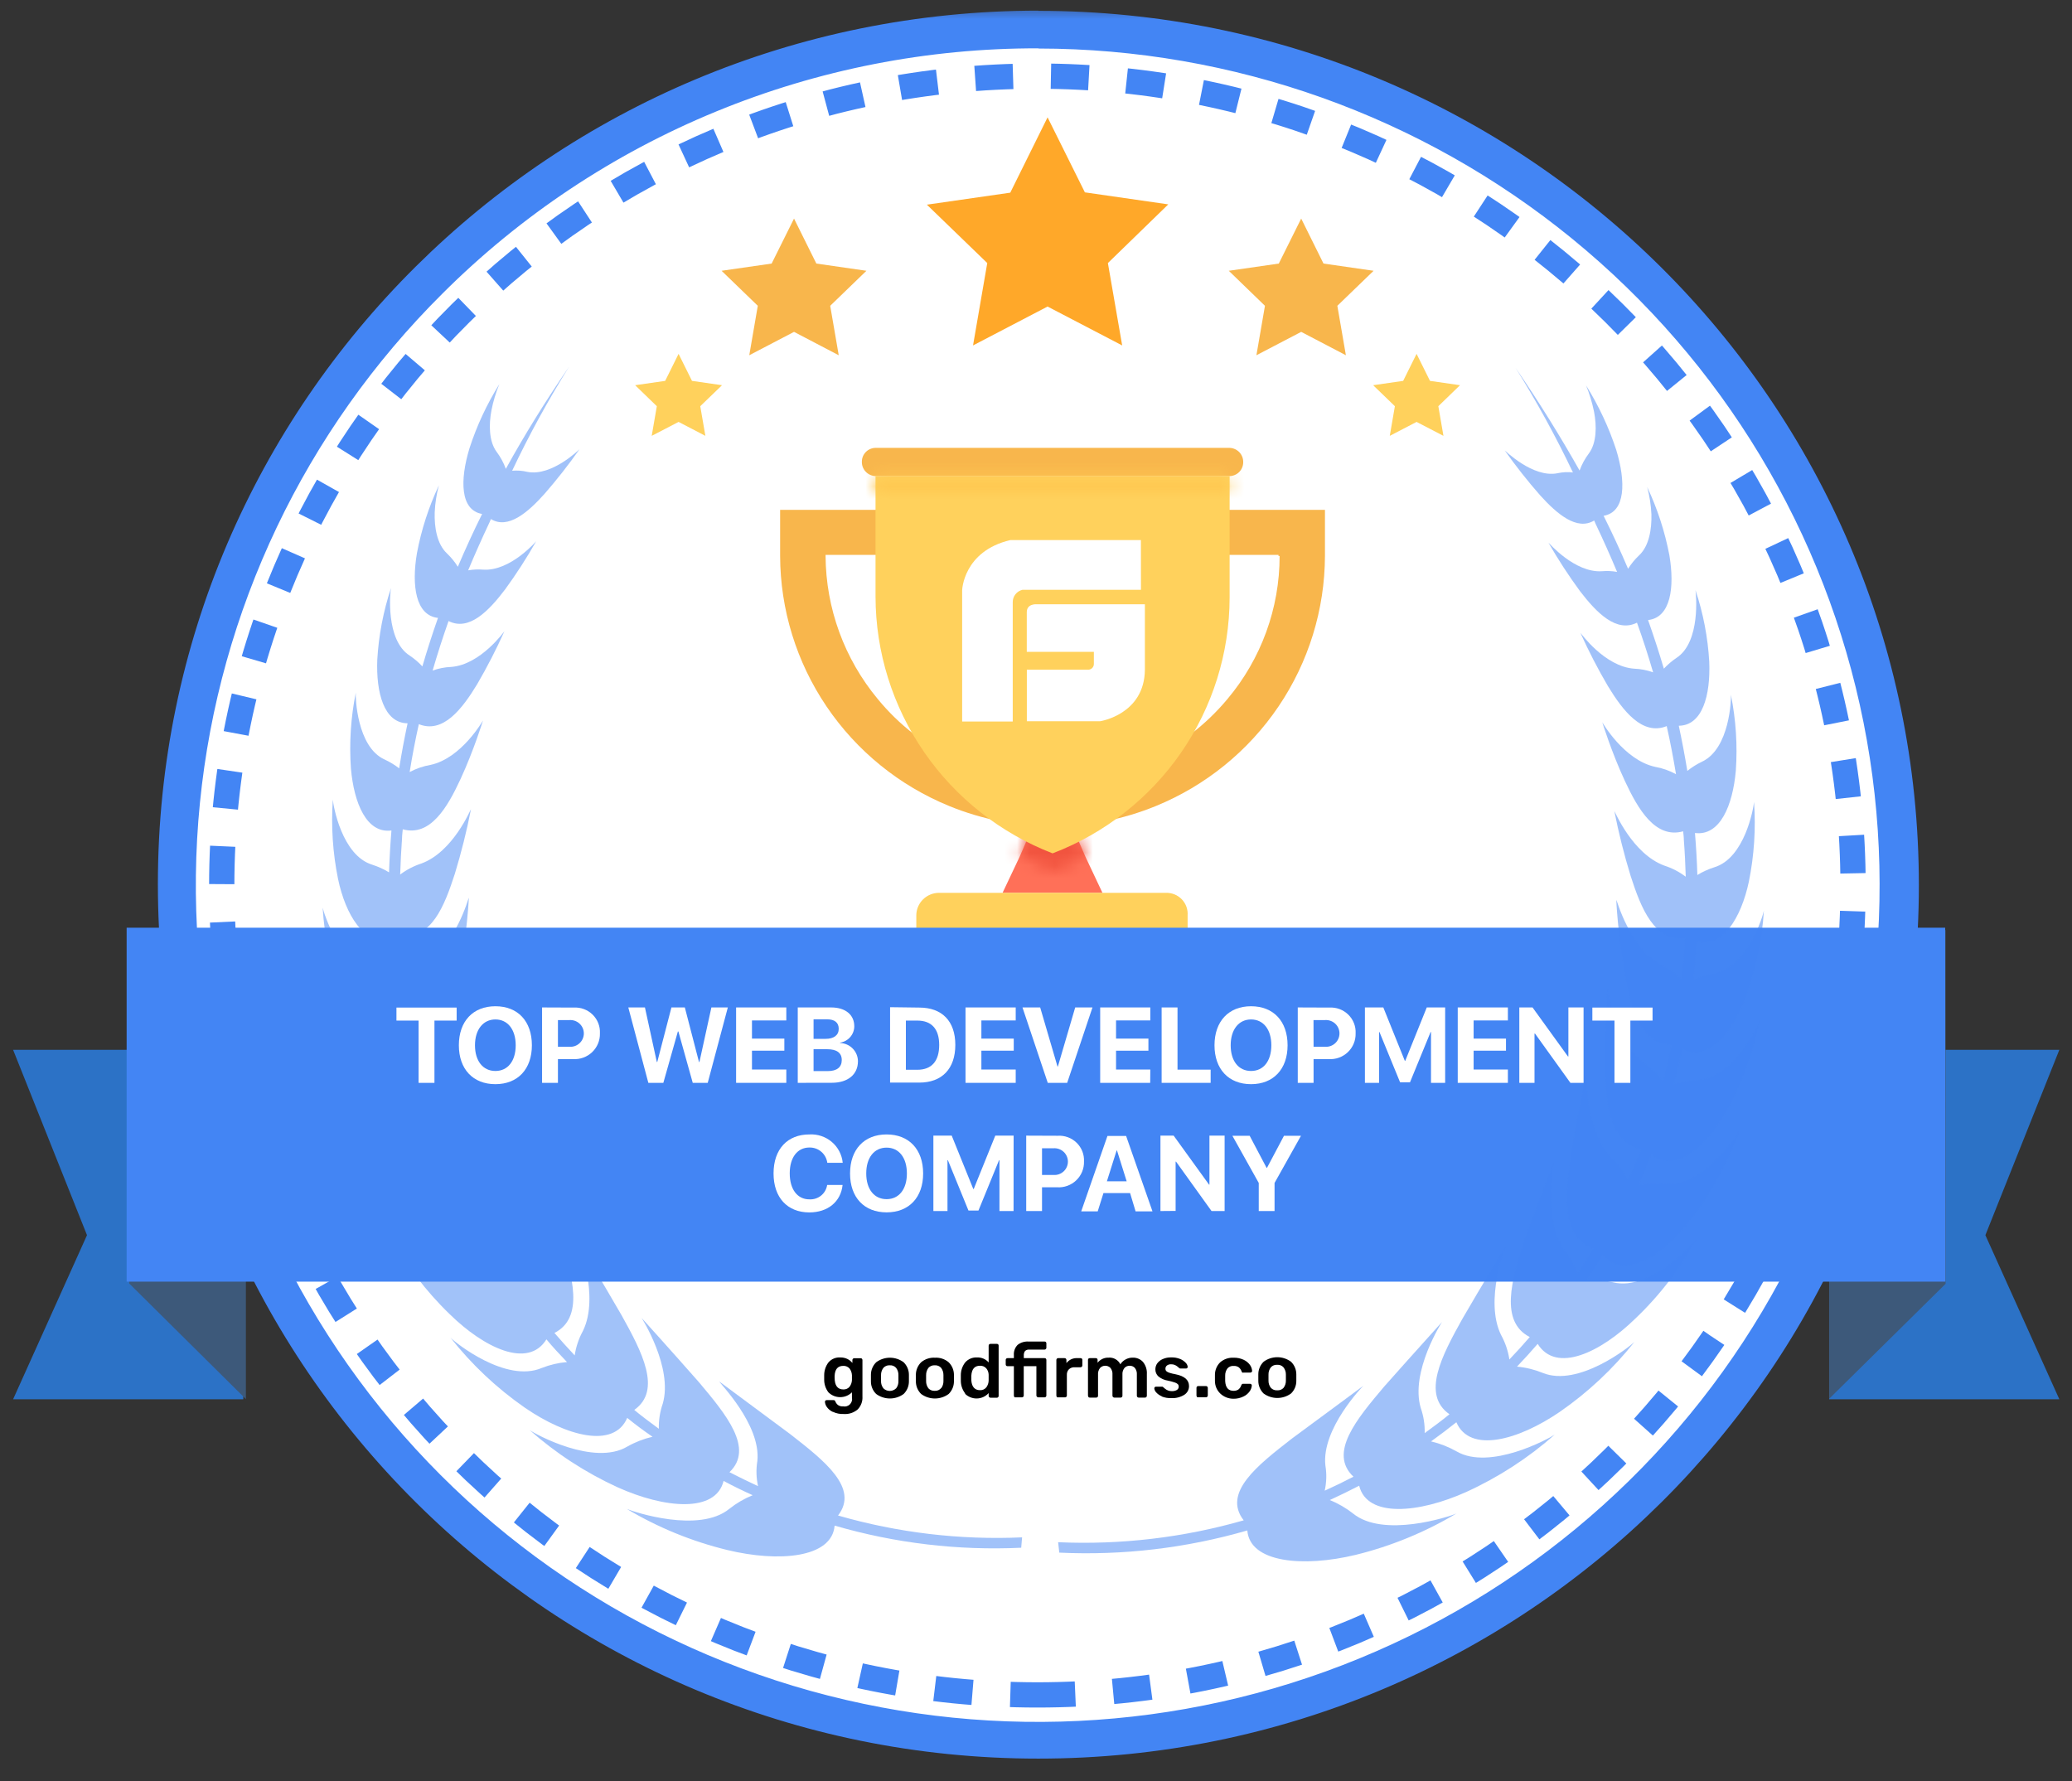 <svg width="164" height="141" viewBox="0 0 164 141" fill="none" xmlns="http://www.w3.org/2000/svg">
<rect x="0" y="0" width="164" height="141" fill="#333333" stroke="none"/>
<mask id="mask0_5514_234" style="mask-type:luminance" maskUnits="userSpaceOnUse" x="0" y="0" width="164" height="141">
<path d="M164 0.429H0V140.122H164V0.429Z" fill="white"/>
</mask>
<g mask="url(#mask0_5514_234)">
<path d="M82.181 137.69C119.846 137.69 150.378 107.393 150.378 70.019C150.378 32.646 119.846 2.349 82.181 2.349C44.516 2.349 13.983 32.646 13.983 70.019C13.983 107.393 44.516 137.69 82.181 137.69Z" fill="white"/>
<path d="M82.181 3.841C97.596 3.851 112.532 9.173 124.442 18.9C136.352 28.627 144.502 42.157 147.499 57.186C150.498 72.214 148.162 87.811 140.888 101.32C133.615 114.828 121.852 125.412 107.608 131.268C93.363 137.125 77.516 137.891 62.766 133.438C48.016 128.984 35.276 119.584 26.717 106.842C18.157 94.1 14.308 78.802 15.824 63.555C17.341 48.308 24.129 34.055 35.033 23.225C41.215 17.055 48.566 12.164 56.661 8.835C64.756 5.505 73.435 3.803 82.196 3.826M82.196 0.842C43.701 0.842 12.497 31.805 12.497 69.98C12.497 108.155 43.686 139.202 82.181 139.202C120.676 139.202 151.879 108.24 151.879 70.064C151.879 31.889 120.676 0.857 82.181 0.857L82.196 0.842Z" fill="#4385F4"/>
<path d="M82.11 134.16C117.768 134.16 146.669 105.474 146.669 70.09C146.669 34.705 117.768 6.025 82.11 6.025C46.453 6.025 17.551 34.71 17.551 70.09C17.551 105.469 46.458 134.16 82.11 134.16Z" stroke="#4385F4" stroke-width="2" stroke-miterlimit="10" stroke-dasharray="3 3"/>
<path d="M87.26 70.672H79.353L80.704 67.817L81.87 65.141H84.748L85.914 67.817L87.26 70.672Z" fill="#FF7058"/>
<path d="M92.289 70.671H74.323C73.848 70.673 73.392 70.861 73.056 71.194C72.719 71.528 72.529 71.98 72.526 72.452V78.247H94.001V72.452C94.017 72.221 93.984 71.989 93.905 71.771C93.826 71.553 93.702 71.354 93.541 71.186C93.38 71.019 93.185 70.886 92.97 70.797C92.754 70.709 92.523 70.666 92.289 70.671Z" fill="#FFD15C"/>
<mask id="mask1_5514_234" style="mask-type:luminance" maskUnits="userSpaceOnUse" x="80" y="65" width="6" height="4">
<path d="M85.914 67.816C85.213 68.185 84.493 68.517 83.757 68.811L83.306 68.901L82.861 68.722C82.125 68.428 81.405 68.096 80.704 67.727L81.87 65.051H84.653L85.914 67.816Z" fill="white"/>
</mask>
<g mask="url(#mask1_5514_234)">
<path d="M88.416 62.564H78.202V71.373H88.416V62.564Z" fill="#F1543F"/>
</g>
<path d="M97.324 35.451H69.299C69.013 35.455 68.74 35.569 68.538 35.77C68.337 35.97 68.222 36.241 68.218 36.525C68.211 36.672 68.234 36.819 68.284 36.957C68.335 37.095 68.413 37.222 68.514 37.329C68.615 37.437 68.736 37.524 68.87 37.585C69.005 37.646 69.151 37.679 69.299 37.684H97.324C97.609 37.679 97.88 37.564 98.081 37.363C98.282 37.163 98.396 36.892 98.4 36.61C98.407 36.463 98.384 36.317 98.334 36.179C98.283 36.041 98.206 35.915 98.106 35.807C98.005 35.699 97.885 35.612 97.751 35.551C97.617 35.49 97.472 35.456 97.324 35.451ZM61.747 40.355V44.011C61.761 48.255 63.041 52.4 65.423 55.922C67.806 59.445 71.185 62.187 75.134 63.802C80.371 65.945 86.247 65.945 91.484 63.802C95.433 62.187 98.812 59.445 101.194 55.922C103.577 52.4 104.856 48.255 104.871 44.011V40.355H61.747ZM101.283 44.011C101.284 48.151 99.821 52.16 97.149 55.337C95.461 57.36 93.347 58.991 90.956 60.115C88.566 61.239 85.956 61.829 83.311 61.843C80.664 61.848 78.049 61.267 75.656 60.142C73.263 59.016 71.153 57.375 69.479 55.337C66.829 52.148 65.369 48.147 65.345 44.011V43.921H101.193V44.011H101.283Z" fill="#F8B64C"/>
<path d="M97.325 37.684V47.308C97.317 51.693 95.975 55.974 93.474 59.586C90.972 63.198 87.43 65.974 83.312 67.547C79.19 65.954 75.647 63.162 73.148 59.536C70.647 55.91 69.306 51.619 69.299 47.224V37.684H97.325Z" fill="#FFD15C"/>
<mask id="mask2_5514_234" style="mask-type:luminance" maskUnits="userSpaceOnUse" x="69" y="37" width="29" height="3">
<path d="M97.234 37.684H69.293V39.022H97.234V37.684Z" fill="white"/>
</mask>
<g mask="url(#mask2_5514_234)">
<path d="M99.737 35.197H66.791V41.509H99.737V35.197Z" fill="#FFC952"/>
</g>
<path d="M82.076 47.831C82.076 47.831 81.27 47.752 81.27 48.458V51.597H86.58V52.537C86.583 52.602 86.572 52.667 86.548 52.727C86.523 52.788 86.486 52.842 86.439 52.887C86.391 52.932 86.334 52.966 86.272 52.987C86.21 53.008 86.145 53.016 86.079 53.009H81.275V57.088H87.08C87.08 57.088 90.584 56.556 90.619 53.009V47.831H82.076ZM90.303 42.748H79.974C76.235 43.629 76.155 46.727 76.155 46.727V57.113H80.159V47.662C80.157 47.438 80.232 47.219 80.371 47.042C80.51 46.865 80.705 46.74 80.925 46.687H90.308L90.303 42.748Z" fill="white"/>
<path opacity="0.5" d="M49.615 119.426L49.56 119.391C49.56 119.391 49.58 119.406 49.615 119.426ZM41.923 113.213L41.883 113.173C41.883 113.173 41.898 113.194 41.923 113.213ZM25.548 71.835V71.805C25.548 71.805 25.548 71.82 25.548 71.84V71.835ZM26.344 63.26C26.344 63.225 26.344 63.205 26.344 63.21C26.344 63.215 26.339 63.235 26.344 63.265V63.26Z" fill="#4385F4"/>
<g opacity="0.5">
<path d="M80.899 121.689C75.981 121.909 71.059 121.324 66.331 119.959C68.022 117.78 65.23 115.611 62.552 113.522L56.942 109.359C56.877 109.409 60.245 112.742 59.945 115.645C59.836 116.306 59.855 116.982 60 117.635C59.234 117.283 58.499 116.919 57.738 116.532C59.705 114.656 57.478 111.97 55.336 109.423C53.074 106.852 50.792 104.33 50.787 104.325C50.782 104.32 53.289 108.245 52.458 111.105C52.235 111.744 52.13 112.418 52.148 113.094C51.482 112.597 50.832 112.129 50.201 111.602C52.413 110.05 50.802 106.986 49.2 104.111C47.519 101.192 45.782 98.356 45.782 98.351C45.782 98.346 47.474 102.614 46.142 105.345C45.81 105.948 45.589 106.605 45.487 107.285C44.936 106.701 44.403 106.109 43.885 105.509C46.252 104.3 45.332 101.032 44.326 97.919C43.21 94.76 42.009 91.801 42.019 91.756C42.029 91.711 42.914 96.193 41.133 98.719C40.7 99.269 40.362 99.886 40.132 100.545C39.705 99.882 39.294 99.219 38.901 98.555C41.403 97.68 41.098 94.317 40.652 91.134C40.107 87.881 39.436 84.817 39.436 84.782C39.436 84.748 39.581 89.259 37.404 91.477C36.895 91.961 36.466 92.522 36.133 93.139C35.938 92.686 35.743 92.233 35.558 91.776C35.418 91.423 35.277 91.07 35.147 90.711C37.685 90.244 37.91 87.056 37.98 84.031C37.98 80.943 37.8 78.023 37.785 77.993C37.77 77.963 37.284 82.136 34.887 83.962C34.329 84.349 33.837 84.822 33.431 85.364C33.181 84.409 32.93 83.454 32.76 82.489C35.262 82.42 35.958 79.505 36.453 76.675C36.949 73.845 37.129 71.059 37.104 71.059C37.079 71.059 36.103 74.825 33.601 76.177C33.008 76.473 32.467 76.863 32 77.331C31.879 76.244 31.791 75.154 31.734 74.064C34.146 74.352 35.172 71.726 35.998 69.174C36.512 67.489 36.94 65.779 37.279 64.051C37.249 64.051 35.873 67.423 33.356 68.349C32.75 68.546 32.182 68.841 31.674 69.224C31.704 68.254 31.754 67.284 31.824 66.324C31.824 66.095 31.864 65.866 31.879 65.643C34.056 66.245 35.413 63.912 36.453 61.663C37.495 59.415 38.23 57.033 38.23 57.028C38.23 57.023 36.544 60.012 34.081 60.544C33.502 60.643 32.943 60.835 32.425 61.111C32.625 59.843 32.87 58.58 33.151 57.321C35.062 58.092 36.574 56.127 37.765 54.163C38.559 52.801 39.281 51.398 39.927 49.96C39.927 49.96 38.035 52.621 35.708 52.79C35.207 52.81 34.712 52.907 34.242 53.078C34.622 51.772 35.042 50.465 35.503 49.159C37.124 49.98 38.685 48.358 39.967 46.672C40.864 45.443 41.689 44.164 42.439 42.842C42.439 42.842 40.397 45.229 38.245 45.09C37.847 45.057 37.447 45.075 37.054 45.145C37.584 43.878 38.15 42.608 38.751 41.335L38.856 41.086C40.202 41.912 41.758 40.589 43.095 39.096C44.081 37.965 45.008 36.782 45.872 35.555C45.872 35.555 43.67 37.734 41.743 37.351C41.349 37.255 40.941 37.225 40.537 37.261C41.875 34.432 43.379 31.683 45.041 29.029C43.165 31.765 41.498 34.451 40.037 37.112C39.864 36.631 39.619 36.178 39.311 35.769C38.696 34.943 38.681 33.61 38.901 32.471C39.039 31.762 39.249 31.069 39.526 30.402C38.532 31.995 37.737 33.702 37.159 35.485C36.393 38.002 36.419 40.385 38.16 40.683C37.465 42.076 36.829 43.474 36.238 44.861C35.996 44.474 35.705 44.118 35.373 43.802C34.577 43.051 34.372 41.718 34.407 40.559C34.439 39.836 34.549 39.119 34.737 38.42C33.932 40.13 33.348 41.935 33 43.792C32.57 46.339 32.89 48.716 34.667 48.91C34.217 50.19 33.804 51.47 33.431 52.75C33.133 52.426 32.796 52.139 32.43 51.895C30.498 50.666 30.878 46.836 30.948 46.548C30.34 48.381 29.975 50.286 29.862 52.213C29.757 54.839 30.398 57.232 32.255 57.252C32.255 57.252 32.255 57.252 32.255 57.281C32.004 58.452 31.784 59.631 31.594 60.818C31.237 60.541 30.849 60.305 30.438 60.117C28.241 59.122 28.126 55.143 28.161 54.829C27.764 56.803 27.634 58.82 27.776 60.828C28.016 63.574 29.017 65.996 30.983 65.737C30.893 66.841 30.83 67.946 30.793 69.05C30.373 68.796 29.925 68.593 29.457 68.443C27.07 67.712 26.379 63.787 26.344 63.295C26.199 65.394 26.337 67.504 26.755 69.567C27.345 72.402 28.847 74.899 30.853 74.272C30.907 75.287 30.99 76.302 31.104 77.317C30.608 77.082 30.083 76.915 29.542 76.819C26.895 76.386 25.619 72.228 25.539 71.845C25.677 74.096 26.127 76.317 26.875 78.446C27.926 81.395 29.907 83.867 31.954 82.783C32.15 83.708 32.365 84.633 32.61 85.553C32.023 85.362 31.411 85.255 30.793 85.235C27.901 85.156 25.929 80.788 25.864 80.52C26.34 82.89 27.152 85.181 28.276 87.324C29.872 90.343 32.4 92.711 34.392 91.104C34.702 91.92 35.036 92.728 35.393 93.527C34.724 93.394 34.039 93.362 33.361 93.432C30.283 93.77 27.48 89.324 27.45 89.16C28.319 91.602 29.547 93.903 31.094 95.989C33.296 98.973 36.404 101.117 38.205 99.023C38.605 99.686 39.023 100.349 39.456 101.012C38.772 100.974 38.086 101.036 37.419 101.196C34.352 101.972 30.758 97.779 30.818 97.715C32.073 100.052 33.685 102.182 35.598 104.027C38.31 106.688 41.798 108.369 43.25 106.016C43.75 106.623 44.316 107.225 44.876 107.812C44.189 107.871 43.515 108.03 42.874 108.284C40.037 109.488 36.033 106.275 35.653 105.877C37.328 108.005 39.311 109.874 41.538 111.423C44.806 113.671 48.585 114.705 49.645 112.233C50.289 112.758 50.957 113.255 51.647 113.726C50.946 113.888 50.271 114.151 49.645 114.507C47.023 116.059 42.389 113.537 41.919 113.194C43.998 115.035 46.341 116.56 48.87 117.72C52.598 119.406 56.647 119.774 57.273 117.222C58.023 117.621 58.774 117.994 59.575 118.352C58.907 118.624 58.282 118.989 57.718 119.437C55.341 121.381 50.211 119.694 49.611 119.437C52.079 120.91 54.756 122.006 57.553 122.688C61.652 123.684 65.855 123.316 66.061 120.759C70.851 122.155 75.843 122.746 80.829 122.51L80.899 121.689Z" fill="#4385F4"/>
</g>
<path d="M101.593 109.856C101.72 109.689 101.785 109.483 101.779 109.274C101.779 109.234 101.779 109.16 101.779 109.045C101.779 108.931 101.779 108.851 101.779 108.812C101.785 108.602 101.718 108.396 101.588 108.23C101.526 108.16 101.449 108.106 101.362 108.071C101.275 108.037 101.181 108.023 101.088 108.031C100.995 108.024 100.901 108.038 100.815 108.072C100.728 108.107 100.65 108.161 100.588 108.23C100.46 108.396 100.394 108.602 100.402 108.812V109.045V109.274C100.395 109.484 100.462 109.69 100.592 109.856C100.656 109.924 100.734 109.976 100.821 110.01C100.907 110.043 101 110.057 101.093 110.05C101.186 110.057 101.279 110.044 101.366 110.01C101.452 109.977 101.53 109.924 101.593 109.856ZM100.012 110.299C99.88 110.169 99.775 110.014 99.704 109.843C99.633 109.672 99.596 109.489 99.597 109.304V108.782C99.596 108.596 99.633 108.413 99.706 108.242C99.778 108.071 99.884 107.916 100.017 107.787C100.33 107.555 100.71 107.429 101.101 107.429C101.491 107.429 101.871 107.555 102.184 107.787C102.317 107.916 102.423 108.071 102.495 108.242C102.568 108.413 102.605 108.596 102.604 108.782C102.604 108.827 102.604 108.916 102.604 109.045C102.604 109.175 102.604 109.259 102.604 109.304C102.606 109.489 102.57 109.672 102.499 109.843C102.427 110.014 102.322 110.169 102.189 110.299C101.874 110.531 101.493 110.656 101.101 110.656C100.708 110.656 100.327 110.531 100.012 110.299ZM96.579 110.299C96.446 110.169 96.34 110.015 96.269 109.844C96.198 109.673 96.162 109.489 96.163 109.304V109.065V108.827C96.162 108.642 96.199 108.458 96.27 108.287C96.341 108.117 96.446 107.962 96.579 107.832C96.871 107.58 97.249 107.45 97.635 107.469C97.911 107.461 98.185 107.517 98.436 107.633C98.635 107.724 98.807 107.865 98.936 108.041C99.033 108.177 99.092 108.337 99.106 108.503C99.108 108.523 99.106 108.542 99.099 108.56C99.092 108.578 99.081 108.595 99.066 108.608C99.037 108.633 99 108.647 98.961 108.647H98.431C98.398 108.657 98.363 108.657 98.33 108.647C98.304 108.619 98.283 108.585 98.27 108.548C98.226 108.418 98.144 108.304 98.035 108.22C97.924 108.148 97.792 108.114 97.66 108.12C97.567 108.11 97.474 108.122 97.387 108.155C97.299 108.187 97.222 108.24 97.159 108.309C97.031 108.478 96.966 108.685 96.974 108.896V109.314C97.001 109.831 97.221 110.09 97.635 110.09C97.769 110.095 97.901 110.06 98.015 109.99C98.123 109.904 98.204 109.788 98.245 109.657C98.258 109.621 98.278 109.589 98.305 109.563C98.334 109.54 98.37 109.53 98.406 109.533H98.936C98.975 109.533 99.012 109.547 99.041 109.573C99.055 109.586 99.067 109.602 99.074 109.62C99.081 109.638 99.083 109.658 99.081 109.677C99.066 109.838 99.009 109.992 98.916 110.125C98.789 110.306 98.617 110.45 98.415 110.542C98.163 110.665 97.885 110.725 97.605 110.717C97.227 110.713 96.864 110.567 96.589 110.309L96.579 110.299ZM94.742 110.562C94.729 110.549 94.719 110.534 94.712 110.517C94.705 110.5 94.702 110.481 94.702 110.463V109.856C94.701 109.837 94.703 109.817 94.71 109.799C94.717 109.781 94.728 109.765 94.741 109.751C94.755 109.737 94.772 109.727 94.79 109.72C94.808 109.713 94.828 109.71 94.847 109.712H95.453C95.471 109.712 95.49 109.715 95.507 109.722C95.524 109.729 95.54 109.739 95.553 109.752C95.567 109.765 95.578 109.781 95.586 109.799C95.594 109.817 95.598 109.837 95.598 109.856V110.458C95.598 110.476 95.595 110.495 95.588 110.512C95.581 110.529 95.571 110.544 95.558 110.557C95.545 110.572 95.529 110.584 95.51 110.592C95.492 110.6 95.473 110.603 95.453 110.602H94.847C94.826 110.606 94.805 110.606 94.784 110.601C94.763 110.596 94.744 110.586 94.727 110.572L94.742 110.562ZM91.965 110.528C91.79 110.458 91.634 110.349 91.509 110.209C91.427 110.124 91.376 110.013 91.364 109.896C91.363 109.879 91.365 109.861 91.371 109.845C91.377 109.828 91.387 109.814 91.399 109.801C91.425 109.777 91.459 109.763 91.494 109.762H91.995C92.012 109.763 92.028 109.768 92.043 109.776C92.058 109.785 92.07 109.797 92.08 109.811L92.215 109.926C92.366 110.052 92.558 110.12 92.755 110.115C92.891 110.121 93.026 110.09 93.146 110.025C93.192 109.998 93.231 109.958 93.258 109.911C93.284 109.864 93.297 109.811 93.296 109.757C93.298 109.685 93.273 109.616 93.226 109.563C93.156 109.499 93.072 109.453 92.981 109.428C92.805 109.37 92.626 109.321 92.445 109.284C92.17 109.244 91.91 109.131 91.694 108.956C91.613 108.883 91.548 108.793 91.506 108.692C91.463 108.592 91.444 108.483 91.449 108.374C91.451 108.212 91.501 108.054 91.594 107.921C91.704 107.771 91.853 107.652 92.025 107.578C92.239 107.483 92.471 107.438 92.705 107.444C92.945 107.437 93.183 107.479 93.406 107.568C93.577 107.637 93.731 107.742 93.856 107.877C93.942 107.962 93.995 108.075 94.007 108.195C94.007 108.211 94.004 108.228 93.998 108.243C93.993 108.259 93.983 108.273 93.972 108.284C93.959 108.297 93.945 108.308 93.928 108.314C93.912 108.321 93.894 108.325 93.876 108.324H93.426C93.407 108.326 93.388 108.322 93.37 108.314C93.353 108.307 93.338 108.295 93.326 108.279C93.278 108.244 93.233 108.206 93.191 108.165C93.127 108.114 93.056 108.072 92.981 108.041C92.894 108.004 92.8 107.987 92.705 107.991C92.584 107.98 92.463 108.014 92.365 108.085C92.326 108.115 92.296 108.154 92.275 108.198C92.254 108.242 92.244 108.29 92.245 108.339C92.241 108.403 92.261 108.467 92.3 108.518C92.366 108.579 92.444 108.625 92.53 108.652C92.694 108.706 92.861 108.748 93.031 108.777C93.751 108.916 94.112 109.229 94.112 109.717C94.113 109.853 94.079 109.987 94.015 110.107C93.95 110.227 93.856 110.329 93.741 110.403C93.433 110.595 93.073 110.687 92.71 110.667C92.45 110.677 92.191 110.633 91.95 110.538L91.965 110.528ZM86.154 110.562C86.141 110.549 86.131 110.534 86.124 110.517C86.117 110.5 86.114 110.481 86.114 110.463V107.643C86.115 107.604 86.129 107.567 86.154 107.538C86.184 107.514 86.221 107.502 86.26 107.503H86.73C86.749 107.502 86.768 107.504 86.786 107.51C86.804 107.516 86.821 107.526 86.835 107.538C86.849 107.552 86.859 107.568 86.866 107.586C86.873 107.604 86.876 107.623 86.875 107.643V107.867C86.978 107.736 87.11 107.631 87.262 107.561C87.413 107.491 87.579 107.458 87.746 107.464C87.936 107.448 88.127 107.489 88.293 107.584C88.46 107.678 88.593 107.82 88.677 107.991C88.777 107.83 88.919 107.698 89.087 107.608C89.261 107.51 89.458 107.461 89.657 107.464C89.808 107.459 89.958 107.486 90.097 107.544C90.236 107.601 90.361 107.687 90.463 107.797C90.686 108.07 90.797 108.416 90.774 108.767V110.483C90.774 110.501 90.77 110.519 90.763 110.537C90.757 110.554 90.746 110.569 90.734 110.582C90.721 110.597 90.704 110.609 90.686 110.617C90.668 110.625 90.648 110.628 90.628 110.627H90.128C90.108 110.627 90.089 110.623 90.071 110.615C90.053 110.608 90.036 110.597 90.023 110.582C90.01 110.569 90 110.554 89.993 110.537C89.986 110.519 89.983 110.501 89.983 110.483V108.817C90 108.622 89.943 108.429 89.823 108.274C89.77 108.218 89.705 108.174 89.634 108.145C89.562 108.115 89.485 108.102 89.407 108.105C89.332 108.105 89.258 108.119 89.189 108.148C89.121 108.178 89.058 108.22 89.007 108.274C88.884 108.427 88.825 108.621 88.842 108.817V110.483C88.842 110.501 88.839 110.519 88.832 110.537C88.825 110.554 88.815 110.569 88.802 110.582C88.789 110.597 88.773 110.609 88.754 110.617C88.736 110.625 88.716 110.628 88.697 110.627H88.196C88.158 110.625 88.123 110.609 88.096 110.582C88.069 110.556 88.053 110.52 88.051 110.483V108.817C88.07 108.622 88.012 108.428 87.891 108.274C87.837 108.219 87.772 108.176 87.701 108.147C87.629 108.118 87.553 108.104 87.476 108.105C87.401 108.105 87.327 108.12 87.258 108.149C87.189 108.178 87.127 108.221 87.075 108.274C86.952 108.427 86.893 108.621 86.91 108.817V110.483C86.911 110.501 86.909 110.519 86.903 110.536C86.897 110.553 86.887 110.569 86.875 110.582C86.861 110.597 86.845 110.608 86.827 110.615C86.809 110.623 86.79 110.627 86.77 110.627H86.269C86.245 110.63 86.22 110.626 86.197 110.617C86.174 110.607 86.154 110.592 86.139 110.572L86.154 110.562ZM83.652 110.562C83.639 110.549 83.629 110.534 83.622 110.517C83.615 110.5 83.612 110.481 83.612 110.463V107.653C83.612 107.613 83.626 107.574 83.652 107.543C83.666 107.53 83.682 107.519 83.7 107.512C83.719 107.506 83.738 107.503 83.757 107.503H84.258C84.278 107.502 84.298 107.505 84.317 107.512C84.336 107.519 84.353 107.529 84.368 107.543C84.394 107.574 84.408 107.613 84.408 107.653V107.896C84.508 107.765 84.639 107.66 84.791 107.591C84.942 107.522 85.108 107.492 85.273 107.503H85.524C85.543 107.502 85.562 107.504 85.58 107.51C85.598 107.516 85.615 107.526 85.629 107.538C85.642 107.552 85.653 107.568 85.66 107.586C85.667 107.604 85.67 107.623 85.669 107.643V108.08C85.67 108.099 85.668 108.118 85.661 108.135C85.654 108.152 85.643 108.168 85.629 108.18C85.616 108.195 85.6 108.207 85.582 108.214C85.563 108.222 85.544 108.226 85.524 108.225H85.053C84.972 108.22 84.891 108.232 84.814 108.259C84.738 108.287 84.668 108.329 84.608 108.384C84.551 108.442 84.507 108.512 84.479 108.588C84.451 108.664 84.438 108.745 84.443 108.827V110.463C84.444 110.481 84.442 110.5 84.435 110.517C84.428 110.535 84.417 110.55 84.403 110.562C84.39 110.576 84.375 110.588 84.357 110.595C84.34 110.603 84.322 110.607 84.303 110.607H83.727C83.689 110.61 83.651 110.597 83.622 110.572L83.652 110.562ZM80.289 110.562C80.276 110.549 80.266 110.534 80.259 110.517C80.252 110.5 80.249 110.481 80.249 110.463V108.14H79.748C79.729 108.142 79.709 108.139 79.691 108.132C79.673 108.125 79.656 108.115 79.642 108.101C79.629 108.087 79.618 108.071 79.611 108.053C79.605 108.035 79.602 108.015 79.603 107.996V107.643C79.604 107.606 79.618 107.57 79.643 107.543C79.657 107.53 79.674 107.519 79.692 107.512C79.71 107.506 79.729 107.503 79.748 107.503H80.249V107.265C80.238 107.116 80.258 106.968 80.309 106.828C80.36 106.688 80.44 106.561 80.544 106.454C80.796 106.258 81.112 106.164 81.43 106.19H82.676C82.695 106.189 82.714 106.191 82.732 106.197C82.75 106.203 82.767 106.213 82.781 106.225C82.807 106.254 82.821 106.291 82.821 106.33V106.683C82.821 106.702 82.817 106.722 82.809 106.74C82.802 106.757 82.79 106.774 82.776 106.787C82.763 106.8 82.747 106.81 82.73 106.817C82.713 106.824 82.695 106.827 82.676 106.827H81.46C81.4 106.821 81.339 106.829 81.282 106.848C81.225 106.868 81.173 106.9 81.13 106.941C81.06 107.045 81.026 107.17 81.035 107.295V107.503H82.676C82.695 107.502 82.714 107.504 82.732 107.51C82.75 107.516 82.767 107.526 82.781 107.538C82.807 107.567 82.821 107.604 82.821 107.643V110.463C82.822 110.481 82.818 110.5 82.811 110.517C82.804 110.534 82.794 110.549 82.781 110.562C82.768 110.577 82.752 110.589 82.734 110.597C82.716 110.605 82.696 110.608 82.676 110.607H82.176C82.138 110.605 82.103 110.589 82.076 110.562C82.049 110.536 82.033 110.5 82.031 110.463V108.14H81.03V110.463C81.031 110.481 81.028 110.5 81.021 110.517C81.015 110.535 81.004 110.55 80.99 110.562C80.977 110.577 80.96 110.589 80.942 110.597C80.924 110.605 80.904 110.608 80.885 110.607H80.384C80.362 110.611 80.339 110.611 80.317 110.604C80.296 110.598 80.276 110.587 80.259 110.572L80.289 110.562ZM78.072 109.811C78.186 109.655 78.249 109.467 78.252 109.274C78.252 109.224 78.252 109.15 78.252 109.045C78.252 108.941 78.252 108.861 78.252 108.812C78.248 108.63 78.183 108.455 78.067 108.314C78.005 108.244 77.928 108.189 77.841 108.152C77.754 108.116 77.66 108.1 77.566 108.105C77.141 108.105 76.911 108.369 76.881 108.896V109.254C76.911 109.752 77.141 110.04 77.566 110.04C77.663 110.045 77.759 110.027 77.847 109.987C77.935 109.948 78.012 109.887 78.072 109.811ZM76.405 110.309C76.172 110.016 76.047 109.653 76.05 109.279V108.861C76.047 108.49 76.17 108.129 76.4 107.837C76.516 107.706 76.661 107.603 76.823 107.535C76.985 107.468 77.161 107.438 77.336 107.449C77.509 107.441 77.681 107.473 77.84 107.541C77.998 107.609 78.139 107.712 78.252 107.842V106.514C78.252 106.494 78.256 106.475 78.264 106.457C78.272 106.439 78.283 106.423 78.297 106.409C78.311 106.397 78.326 106.388 78.344 106.382C78.361 106.376 78.379 106.373 78.397 106.374H78.898C78.917 106.373 78.936 106.375 78.954 106.381C78.972 106.387 78.989 106.397 79.003 106.409C79.016 106.423 79.027 106.439 79.034 106.457C79.041 106.475 79.044 106.494 79.043 106.514V110.493C79.044 110.511 79.042 110.53 79.035 110.547C79.028 110.565 79.017 110.58 79.003 110.592C78.99 110.607 78.974 110.619 78.956 110.627C78.937 110.635 78.917 110.638 78.898 110.637H78.397C78.359 110.635 78.324 110.619 78.297 110.592C78.27 110.566 78.254 110.53 78.252 110.493V110.269C78.135 110.4 77.991 110.505 77.831 110.579C77.67 110.652 77.496 110.692 77.32 110.696C77.144 110.699 76.968 110.667 76.805 110.6C76.641 110.534 76.493 110.435 76.37 110.309H76.405ZM74.489 109.896C74.615 109.728 74.68 109.523 74.674 109.314C74.674 109.274 74.674 109.2 74.674 109.085C74.674 108.971 74.674 108.891 74.674 108.851C74.68 108.642 74.614 108.437 74.489 108.269C74.426 108.2 74.349 108.146 74.262 108.112C74.175 108.077 74.081 108.063 73.988 108.07C73.895 108.064 73.802 108.078 73.715 108.113C73.628 108.147 73.55 108.201 73.488 108.269C73.362 108.437 73.297 108.642 73.302 108.851V109.314C73.296 109.523 73.361 109.728 73.488 109.896C73.551 109.963 73.629 110.015 73.716 110.049C73.803 110.083 73.895 110.097 73.988 110.09C74.088 110.097 74.187 110.079 74.278 110.038C74.369 109.997 74.448 109.935 74.509 109.856L74.489 109.896ZM72.907 110.339C72.775 110.208 72.671 110.053 72.599 109.883C72.528 109.712 72.491 109.529 72.492 109.344V108.822C72.492 108.636 72.528 108.453 72.601 108.282C72.673 108.111 72.779 107.956 72.912 107.827C73.216 107.573 73.607 107.445 74.003 107.469C74.397 107.445 74.784 107.574 75.084 107.827C75.218 107.956 75.323 108.111 75.396 108.282C75.468 108.453 75.505 108.636 75.505 108.822C75.505 108.866 75.505 108.956 75.505 109.085C75.505 109.214 75.505 109.299 75.505 109.344C75.505 109.529 75.469 109.712 75.397 109.883C75.326 110.053 75.221 110.208 75.089 110.339C74.774 110.571 74.391 110.697 73.998 110.697C73.605 110.697 73.223 110.571 72.907 110.339ZM70.93 109.896C71.057 109.729 71.121 109.523 71.111 109.314C71.115 109.238 71.115 109.161 71.111 109.085C71.115 109.007 71.115 108.929 71.111 108.851C71.118 108.642 71.053 108.436 70.925 108.269C70.863 108.2 70.786 108.146 70.699 108.111C70.612 108.076 70.518 108.063 70.425 108.07C70.332 108.063 70.238 108.078 70.151 108.112C70.065 108.147 69.987 108.2 69.924 108.269C69.795 108.436 69.728 108.641 69.734 108.851V109.314C69.727 109.524 69.794 109.73 69.924 109.896C70.058 110.026 70.238 110.099 70.425 110.099C70.612 110.099 70.792 110.026 70.925 109.896H70.93ZM69.349 110.339C69.216 110.209 69.111 110.054 69.04 109.883C68.968 109.712 68.932 109.529 68.934 109.344V108.822C68.933 108.636 68.97 108.453 69.043 108.282C69.115 108.111 69.221 107.956 69.354 107.827C69.667 107.595 70.047 107.469 70.438 107.469C70.828 107.469 71.208 107.595 71.521 107.827C71.654 107.956 71.76 108.111 71.832 108.282C71.905 108.453 71.942 108.636 71.941 108.822C71.941 108.866 71.941 108.956 71.941 109.085C71.941 109.214 71.941 109.299 71.941 109.344C71.942 109.529 71.905 109.712 71.834 109.883C71.763 110.053 71.658 110.208 71.526 110.339C71.211 110.571 70.829 110.696 70.438 110.696C70.045 110.696 69.664 110.571 69.349 110.339ZM67.247 109.762C67.36 109.61 67.424 109.428 67.432 109.239C67.436 109.175 67.436 109.11 67.432 109.045C67.436 108.982 67.436 108.919 67.432 108.856C67.424 108.666 67.36 108.483 67.247 108.329C67.186 108.258 67.109 108.201 67.022 108.164C66.935 108.127 66.841 108.11 66.747 108.115C66.311 108.115 66.086 108.379 66.061 108.906V109.045C66.061 109.667 66.291 109.981 66.752 109.981C66.851 109.986 66.949 109.967 67.039 109.925C67.129 109.883 67.207 109.82 67.267 109.742L67.247 109.762ZM65.901 111.751C65.71 111.662 65.547 111.522 65.43 111.348C65.352 111.233 65.305 111.099 65.295 110.96C65.294 110.942 65.297 110.923 65.304 110.906C65.311 110.889 65.322 110.874 65.335 110.861C65.363 110.837 65.399 110.825 65.435 110.826H65.971C66.004 110.823 66.038 110.832 66.066 110.851C66.096 110.877 66.117 110.912 66.126 110.95C66.17 111.053 66.239 111.144 66.326 111.214C66.446 111.297 66.591 111.335 66.737 111.323C66.833 111.342 66.933 111.337 67.027 111.307C67.121 111.278 67.207 111.226 67.276 111.156C67.345 111.086 67.395 111.001 67.422 110.906C67.45 110.812 67.453 110.713 67.432 110.617V110.209C67.185 110.454 66.85 110.591 66.501 110.591C66.153 110.591 65.818 110.454 65.57 110.209C65.346 109.915 65.227 109.554 65.235 109.185V109.021V108.861C65.232 108.492 65.351 108.132 65.576 107.837C65.691 107.704 65.835 107.601 65.997 107.533C66.16 107.466 66.336 107.437 66.511 107.449C66.705 107.444 66.897 107.485 67.072 107.568C67.226 107.643 67.362 107.752 67.467 107.886V107.658C67.466 107.637 67.47 107.617 67.478 107.598C67.486 107.579 67.497 107.562 67.512 107.548C67.526 107.535 67.543 107.524 67.561 107.517C67.579 107.511 67.598 107.507 67.617 107.508H68.118C68.137 107.507 68.156 107.511 68.175 107.517C68.193 107.524 68.209 107.535 68.223 107.548C68.249 107.579 68.263 107.618 68.263 107.658V110.533C68.276 110.72 68.25 110.907 68.186 111.084C68.122 111.26 68.022 111.421 67.893 111.558C67.739 111.689 67.561 111.789 67.369 111.853C67.177 111.916 66.974 111.94 66.772 111.925C66.478 111.938 66.186 111.877 65.921 111.751H65.901Z" fill="black"/>
<path d="M162.999 83.096H144.778V110.761H162.999L157.144 97.769L162.999 83.096ZM1.036 83.096H19.258V110.761H1.036L6.886 97.769L1.036 83.096Z" fill="#2C72C6"/>
<path d="M153.996 73.601L144.782 83.052V110.717L153.996 101.619V73.601ZM10.229 73.601L19.463 83.454V110.747L10.229 101.594V73.601Z" fill="#3D597A"/>
<path d="M10.024 101.446H153.977L153.961 73.432H10.024V101.446Z" fill="#4385F4"/>
<path opacity="0.5" d="M83.752 122.073C88.71 122.295 93.672 121.71 98.44 120.341C96.734 118.153 99.552 115.974 102.249 113.875C105.077 111.786 107.909 109.702 107.909 109.692C107.909 109.682 104.576 113.09 104.906 116.004C105.016 116.665 104.997 117.34 104.851 117.994C105.622 117.646 106.381 117.277 107.128 116.889C105.127 115.009 107.394 112.318 109.551 109.762C111.833 107.185 114.135 104.653 114.135 104.644C114.135 104.634 111.602 108.578 112.453 111.448C112.678 112.087 112.783 112.761 112.764 113.438C113.434 112.94 114.089 112.473 114.726 111.945C112.493 110.383 114.125 107.31 115.726 104.43C117.423 101.495 119.174 98.655 119.174 98.65C119.174 98.645 117.468 102.927 118.809 105.668C119.142 106.271 119.366 106.928 119.469 107.608C120.025 107.026 120.566 106.434 121.082 105.832C118.699 104.614 119.63 101.326 120.641 98.212C121.766 95.049 122.977 92.079 122.963 92.034C123.028 92.034 122.062 96.486 123.858 98.998C124.291 99.548 124.629 100.164 124.859 100.823C125.289 100.16 125.704 99.497 126.1 98.834C123.559 97.959 123.889 94.581 124.339 91.373C124.885 88.115 125.56 85.041 125.56 85.006C125.56 84.972 125.42 89.483 127.612 91.721C128.126 92.205 128.558 92.767 128.893 93.387C129.094 92.935 129.289 92.477 129.474 92.02C129.619 91.666 129.754 91.313 129.89 90.955C127.332 90.458 127.102 87.284 127.032 84.25C127.032 81.156 127.216 78.227 127.232 78.197C127.247 78.167 127.732 82.355 130.15 84.166C130.712 84.556 131.208 85.033 131.621 85.578C131.871 84.618 132.096 83.658 132.297 82.688C129.759 82.624 129.068 79.679 128.573 76.859C128.077 74.039 127.912 71.263 127.938 71.233C127.963 71.204 128.969 75.014 131.486 76.371C132.083 76.667 132.629 77.057 133.102 77.525C133.222 76.431 133.313 75.342 133.373 74.248C130.935 74.536 129.899 71.905 129.068 69.343C128.55 67.653 128.119 65.939 127.777 64.205C127.813 64.205 129.199 67.588 131.736 68.518C132.345 68.715 132.916 69.011 133.428 69.393C133.398 68.398 133.352 67.448 133.277 66.483C133.277 66.254 133.242 66.031 133.222 65.802C131.025 66.409 129.659 64.066 128.613 61.823C127.567 59.579 126.822 57.177 126.822 57.172C126.822 57.167 128.522 60.156 131 60.699C131.581 60.801 132.141 60.998 132.657 61.281C132.447 60.007 132.206 58.739 131.921 57.475C129.994 58.251 128.467 56.277 127.267 54.307C126.467 52.942 125.74 51.535 125.09 50.094C125.115 50.094 126.996 52.76 129.344 52.929C129.856 52.948 130.363 53.045 130.845 53.218C130.458 51.891 130.033 50.581 129.568 49.288C127.932 50.109 126.361 48.487 125.065 46.801C124.159 45.568 123.323 44.284 122.562 42.956C122.588 42.956 124.629 45.354 126.792 45.215C127.192 45.178 127.597 45.197 127.993 45.269C127.462 43.996 126.893 42.723 126.286 41.449L126.181 41.201C124.825 42.026 123.253 40.703 121.907 39.211C120.911 38.077 119.975 36.891 119.105 35.66C119.134 35.66 121.326 37.843 123.268 37.46C123.672 37.371 124.088 37.349 124.499 37.395C123.149 34.558 121.637 31.799 119.97 29.134C121.857 31.884 123.538 34.605 125.025 37.246C125.199 36.763 125.445 36.309 125.755 35.898C126.376 35.073 126.39 33.735 126.17 32.591C126.025 31.88 125.814 31.184 125.541 30.512C126.538 32.112 127.34 33.825 127.927 35.615C128.693 38.137 128.673 40.529 126.926 40.828C127.627 42.225 128.268 43.623 128.863 45.021C129.109 44.63 129.402 44.272 129.739 43.956C130.54 43.205 130.74 41.862 130.71 40.703C130.675 39.979 130.565 39.261 130.379 38.559C131.189 40.275 131.777 42.085 132.132 43.946C132.562 46.503 132.236 48.885 130.445 49.079C130.9 50.363 131.315 51.641 131.696 52.929C131.995 52.606 132.33 52.319 132.697 52.074C134.624 50.815 134.243 47 134.198 46.712C134.812 48.549 135.179 50.459 135.289 52.392C135.394 55.028 134.753 57.426 132.882 57.446C132.882 57.446 132.882 57.446 132.882 57.475C133.135 58.649 133.359 59.831 133.553 61.022C133.907 60.736 134.293 60.493 134.704 60.296C136.921 59.271 137.036 55.292 137.001 54.993C137.401 56.973 137.532 58.998 137.391 61.012C137.146 63.763 136.14 66.19 134.158 65.936C134.249 67.04 134.313 68.144 134.348 69.259C134.771 69.002 135.222 68.797 135.695 68.647C138.102 67.916 138.793 63.976 138.833 63.479C138.982 65.593 138.844 67.718 138.422 69.796C137.821 72.636 136.31 75.138 134.288 74.511C134.228 75.506 134.148 76.55 134.033 77.565C134.535 77.333 135.065 77.166 135.609 77.068C138.282 76.635 139.563 72.467 139.613 72.064C139.475 74.322 139.022 76.55 138.267 78.684C137.211 81.669 135.209 84.121 133.148 83.037C132.952 83.962 132.731 84.892 132.487 85.812C133.079 85.621 133.696 85.513 134.319 85.494C137.231 85.414 139.223 81.017 139.282 80.763C138.809 83.143 137.99 85.442 136.851 87.588C135.249 90.617 132.697 92.995 130.69 91.383C130.379 92.199 130.045 93.008 129.689 93.81C130.363 93.678 131.052 93.646 131.736 93.716C134.838 94.054 137.666 89.597 137.696 89.428C136.823 91.882 135.586 94.193 134.023 96.282C131.806 99.267 128.673 101.42 126.856 99.321C126.449 100.004 126.029 100.668 125.596 101.311C126.285 101.272 126.977 101.334 127.647 101.495C130.74 102.276 134.363 98.068 134.304 98.013C133.023 100.378 131.376 102.528 129.424 104.385C126.691 107.051 123.174 108.737 121.707 106.374C121.181 106.986 120.636 107.583 120.07 108.175C120.771 108.238 121.457 108.406 122.107 108.672C124.929 109.821 128.998 106.598 129.369 106.215C127.682 108.345 125.687 110.214 123.449 111.762C120.15 114.015 116.342 115.053 115.271 112.577C114.62 113.099 113.949 113.602 113.269 114.094C113.97 114.258 114.644 114.521 115.271 114.875C117.913 116.432 122.588 113.88 123.058 113.557C120.961 115.407 118.601 116.938 116.052 118.098C112.293 119.789 108.209 120.157 107.579 117.601C106.818 117.994 106.042 118.376 105.257 118.735C105.918 119.004 106.538 119.365 107.098 119.804C109.496 121.754 114.686 120.063 115.271 119.804C112.791 121.284 110.102 122.387 107.294 123.077C103.16 124.072 98.926 123.704 98.726 121.142C93.896 122.542 88.867 123.135 83.842 122.898L83.752 122.073Z" fill="#4385F4"/>
<path d="M82.916 9.288L85.869 15.226L92.47 16.177L87.69 20.822L88.821 27.343L82.916 24.264L77.016 27.343L78.142 20.822L73.362 16.201L79.963 15.251L82.916 9.288Z" fill="#FFA829"/>
<path d="M64.615 20.862L62.848 17.301L61.076 20.862L57.113 21.434L59.98 24.205L59.305 28.119L62.848 26.269L66.386 28.119L65.711 24.205L68.578 21.434L64.615 20.862Z" fill="#F8B64C"/>
<path d="M108.72 21.434L104.756 20.862L102.99 17.301L101.218 20.862L97.259 21.434L100.122 24.205L99.446 28.119L102.99 26.269L106.528 28.119L105.852 24.205L108.72 21.434Z" fill="#F8B64C"/>
<path d="M54.771 30.148L53.71 28.009L52.649 30.148L50.272 30.491L51.988 32.153L51.583 34.5L53.71 33.396L55.831 34.5L55.426 32.153L57.148 30.491L54.771 30.148Z" fill="#FFD15C"/>
<path d="M115.56 30.491L113.184 30.148L112.123 28.009L111.062 30.148L108.685 30.491L110.406 32.153L110.001 34.5L112.123 33.396L114.25 34.5L113.845 32.153L115.56 30.491Z" fill="#FFD15C"/>
<path d="M33.131 85.713V80.784H31.379V79.754H36.144V80.784H34.387V85.713H33.131Z" fill="white"/>
<path d="M42.099 82.738C42.099 84.628 40.983 85.817 39.211 85.817C37.44 85.817 36.319 84.628 36.319 82.738C36.319 80.848 37.43 79.649 39.211 79.649C40.993 79.649 42.099 80.838 42.099 82.738ZM37.595 82.738C37.595 83.982 38.226 84.773 39.211 84.773C40.197 84.773 40.818 83.982 40.818 82.738C40.818 81.495 40.187 80.694 39.211 80.694C38.236 80.694 37.595 81.505 37.595 82.738Z" fill="white"/>
<path d="M45.407 79.754C45.682 79.736 45.958 79.777 46.216 79.873C46.474 79.969 46.709 80.118 46.905 80.311C47.101 80.504 47.254 80.735 47.354 80.99C47.454 81.246 47.498 81.519 47.484 81.793C47.492 82.07 47.441 82.346 47.335 82.602C47.229 82.859 47.071 83.09 46.87 83.282C46.668 83.474 46.429 83.622 46.167 83.717C45.904 83.812 45.625 83.851 45.347 83.832H44.161V85.712H42.905V79.744L45.407 79.754ZM44.161 82.857H45.072C45.218 82.867 45.364 82.847 45.502 82.799C45.639 82.75 45.766 82.674 45.872 82.575C45.979 82.476 46.064 82.356 46.123 82.222C46.181 82.089 46.211 81.946 46.211 81.8C46.211 81.655 46.181 81.511 46.123 81.378C46.064 81.245 45.979 81.125 45.872 81.026C45.766 80.927 45.639 80.851 45.502 80.802C45.364 80.754 45.218 80.733 45.072 80.743H44.161V82.857Z" fill="white"/>
<path d="M52.504 85.712H51.317L49.731 79.744H51.047L51.988 84.061H52.023L53.144 79.744H54.205L55.326 84.061H55.361L56.307 79.744H57.608L56.017 85.712H54.831L53.695 81.644H53.655L52.504 85.712Z" fill="white"/>
<path d="M62.237 85.712H58.263V79.744H62.237V80.773H59.519V82.211H62.082V83.166H59.519V84.658H62.237V85.712Z" fill="white"/>
<path d="M63.143 85.712V79.744H65.785C66.912 79.744 67.617 80.321 67.617 81.236C67.616 81.549 67.502 81.851 67.297 82.088C67.091 82.325 66.807 82.482 66.496 82.529V82.559C66.873 82.572 67.231 82.729 67.494 82.998C67.757 83.267 67.905 83.626 67.907 84.001C67.907 85.051 67.112 85.707 65.835 85.707L63.143 85.712ZM64.394 82.231H65.335C66.006 82.231 66.386 81.937 66.386 81.435C66.386 80.932 66.051 80.684 65.465 80.684H64.394V82.231ZM65.515 84.782C66.236 84.782 66.626 84.479 66.626 83.907C66.626 83.335 66.226 83.051 65.485 83.051H64.394V84.782H65.515Z" fill="white"/>
<path d="M72.757 79.754C74.558 79.754 75.614 80.818 75.614 82.708C75.614 84.599 74.558 85.693 72.757 85.693H70.45V79.724L72.757 79.754ZM71.701 84.678H72.607C73.733 84.678 74.338 84.002 74.338 82.713C74.338 81.425 73.713 80.784 72.607 80.784H71.701V84.678Z" fill="white"/>
<path d="M80.394 85.712H76.421V79.744H80.394V80.773H77.677V82.211H80.239V83.166H77.677V84.658H80.394V85.712Z" fill="white"/>
<path d="M82.931 85.712L80.93 79.744H82.331L83.702 84.419H83.732L85.103 79.744H86.47L84.468 85.712H82.931Z" fill="white"/>
<path d="M91.038 85.712H87.08V79.744H91.048V80.773H88.336V82.211H90.898V83.166H88.336V84.658H91.048L91.038 85.712Z" fill="white"/>
<path d="M95.823 85.712H91.944V79.744H93.201V84.668H95.823V85.712Z" fill="white"/>
<path d="M101.913 82.738C101.913 84.628 100.792 85.817 99.021 85.817C97.249 85.817 96.128 84.628 96.128 82.738C96.128 80.848 97.244 79.649 99.021 79.649C100.797 79.649 101.913 80.838 101.913 82.738ZM97.409 82.738C97.409 83.982 98.035 84.773 99.021 84.773C100.007 84.773 100.627 83.982 100.627 82.738C100.627 81.495 100.002 80.694 99.021 80.694C98.04 80.694 97.409 81.505 97.409 82.738Z" fill="white"/>
<path d="M105.222 79.754C105.496 79.737 105.772 79.779 106.03 79.875C106.287 79.971 106.522 80.121 106.718 80.313C106.914 80.505 107.066 80.736 107.167 80.991C107.267 81.246 107.312 81.519 107.298 81.793C107.306 82.07 107.255 82.347 107.149 82.603C107.043 82.86 106.884 83.092 106.682 83.284C106.48 83.477 106.24 83.624 105.978 83.719C105.715 83.813 105.435 83.852 105.157 83.832H103.97V85.712H102.719V79.744L105.222 79.754ZM103.97 82.857H104.881C105.027 82.867 105.173 82.847 105.311 82.799C105.449 82.75 105.575 82.674 105.682 82.575C105.789 82.476 105.874 82.356 105.932 82.222C105.99 82.089 106.02 81.946 106.02 81.8C106.02 81.655 105.99 81.511 105.932 81.378C105.874 81.245 105.789 81.125 105.682 81.026C105.575 80.927 105.449 80.851 105.311 80.802C105.173 80.754 105.027 80.733 104.881 80.743H103.965L103.97 82.857Z" fill="white"/>
<path d="M114.385 85.712H113.264V81.689H113.234L111.602 85.668H110.817L109.185 81.689H109.155V85.712H108.034V79.744H109.49L111.192 83.966H111.227L112.929 79.744H114.385V85.712Z" fill="white"/>
<path d="M119.35 85.712H115.381V79.744H119.35V80.773H116.638V82.211H119.2V83.166H116.638V84.658H119.35V85.712Z" fill="white"/>
<path d="M120.255 85.712V79.744H121.301L124.104 83.623H124.139V79.744H125.34V85.712H124.299L121.497 81.813H121.457V85.712H120.255Z" fill="white"/>
<path d="M127.787 85.713V80.784H126.036V79.754H130.8V80.784H129.044V85.713H127.787Z" fill="white"/>
<path d="M61.227 92.88C61.227 90.96 62.328 89.796 64.064 89.796C64.71 89.759 65.346 89.971 65.838 90.389C66.33 90.808 66.639 91.399 66.702 92.04H65.481C65.436 91.7 65.267 91.388 65.005 91.165C64.744 90.942 64.409 90.823 64.064 90.831C63.118 90.831 62.508 91.617 62.508 92.875C62.508 94.134 63.108 94.934 64.059 94.934C64.395 94.954 64.726 94.848 64.988 94.638C65.249 94.427 65.421 94.126 65.471 93.795H66.692C66.552 95.123 65.525 95.969 64.054 95.969C62.323 95.964 61.227 94.8 61.227 92.88Z" fill="white"/>
<path d="M73.067 92.885C73.067 94.78 71.951 95.964 70.175 95.964C68.398 95.964 67.282 94.78 67.282 92.885C67.282 90.99 68.398 89.796 70.175 89.796C71.951 89.796 73.067 90.985 73.067 92.885ZM68.563 92.885C68.563 94.128 69.189 94.919 70.175 94.919C71.161 94.919 71.781 94.128 71.781 92.885C71.781 91.641 71.156 90.84 70.175 90.84C69.194 90.84 68.563 91.631 68.563 92.885Z" fill="white"/>
<path d="M80.224 95.859H79.108V91.84H79.073L77.446 95.82H76.655L75.029 91.84H74.994V95.859H73.878V89.891H75.329L77.036 94.114H77.071L78.777 89.891H80.229L80.224 95.859Z" fill="white"/>
<path d="M83.722 89.901C83.997 89.883 84.273 89.924 84.531 90.02C84.789 90.116 85.024 90.266 85.22 90.458C85.416 90.651 85.569 90.882 85.669 91.137C85.768 91.393 85.813 91.666 85.799 91.94C85.806 92.217 85.756 92.493 85.65 92.749C85.544 93.006 85.385 93.237 85.184 93.429C84.983 93.621 84.744 93.769 84.481 93.864C84.219 93.959 83.94 93.998 83.662 93.979H82.476V95.859H81.225V89.891L83.722 89.901ZM82.476 93.004H83.387C83.532 93.014 83.679 92.994 83.816 92.946C83.954 92.897 84.08 92.821 84.187 92.722C84.294 92.623 84.379 92.503 84.437 92.37C84.496 92.236 84.526 92.093 84.526 91.947C84.526 91.802 84.496 91.658 84.437 91.525C84.379 91.392 84.294 91.272 84.187 91.173C84.08 91.074 83.954 90.998 83.816 90.949C83.679 90.9 83.532 90.88 83.387 90.89H82.476V93.004Z" fill="white"/>
<path d="M89.447 94.437H87.34L86.885 95.884H85.579L87.656 89.915H89.132L91.219 95.884H89.882L89.447 94.437ZM87.611 93.507H89.177L88.411 91.065H88.381L87.611 93.507Z" fill="white"/>
<path d="M91.85 95.859V89.891H92.895L95.698 93.77H95.728V89.891H96.929V95.859H95.893L93.086 91.95H93.051V95.849L91.85 95.859Z" fill="white"/>
<path d="M99.631 95.86V93.636L97.544 89.901H98.911L100.252 92.442H100.282L101.628 89.901H102.974L100.882 93.636V95.86H99.631Z" fill="white"/>
</g>
</svg>
